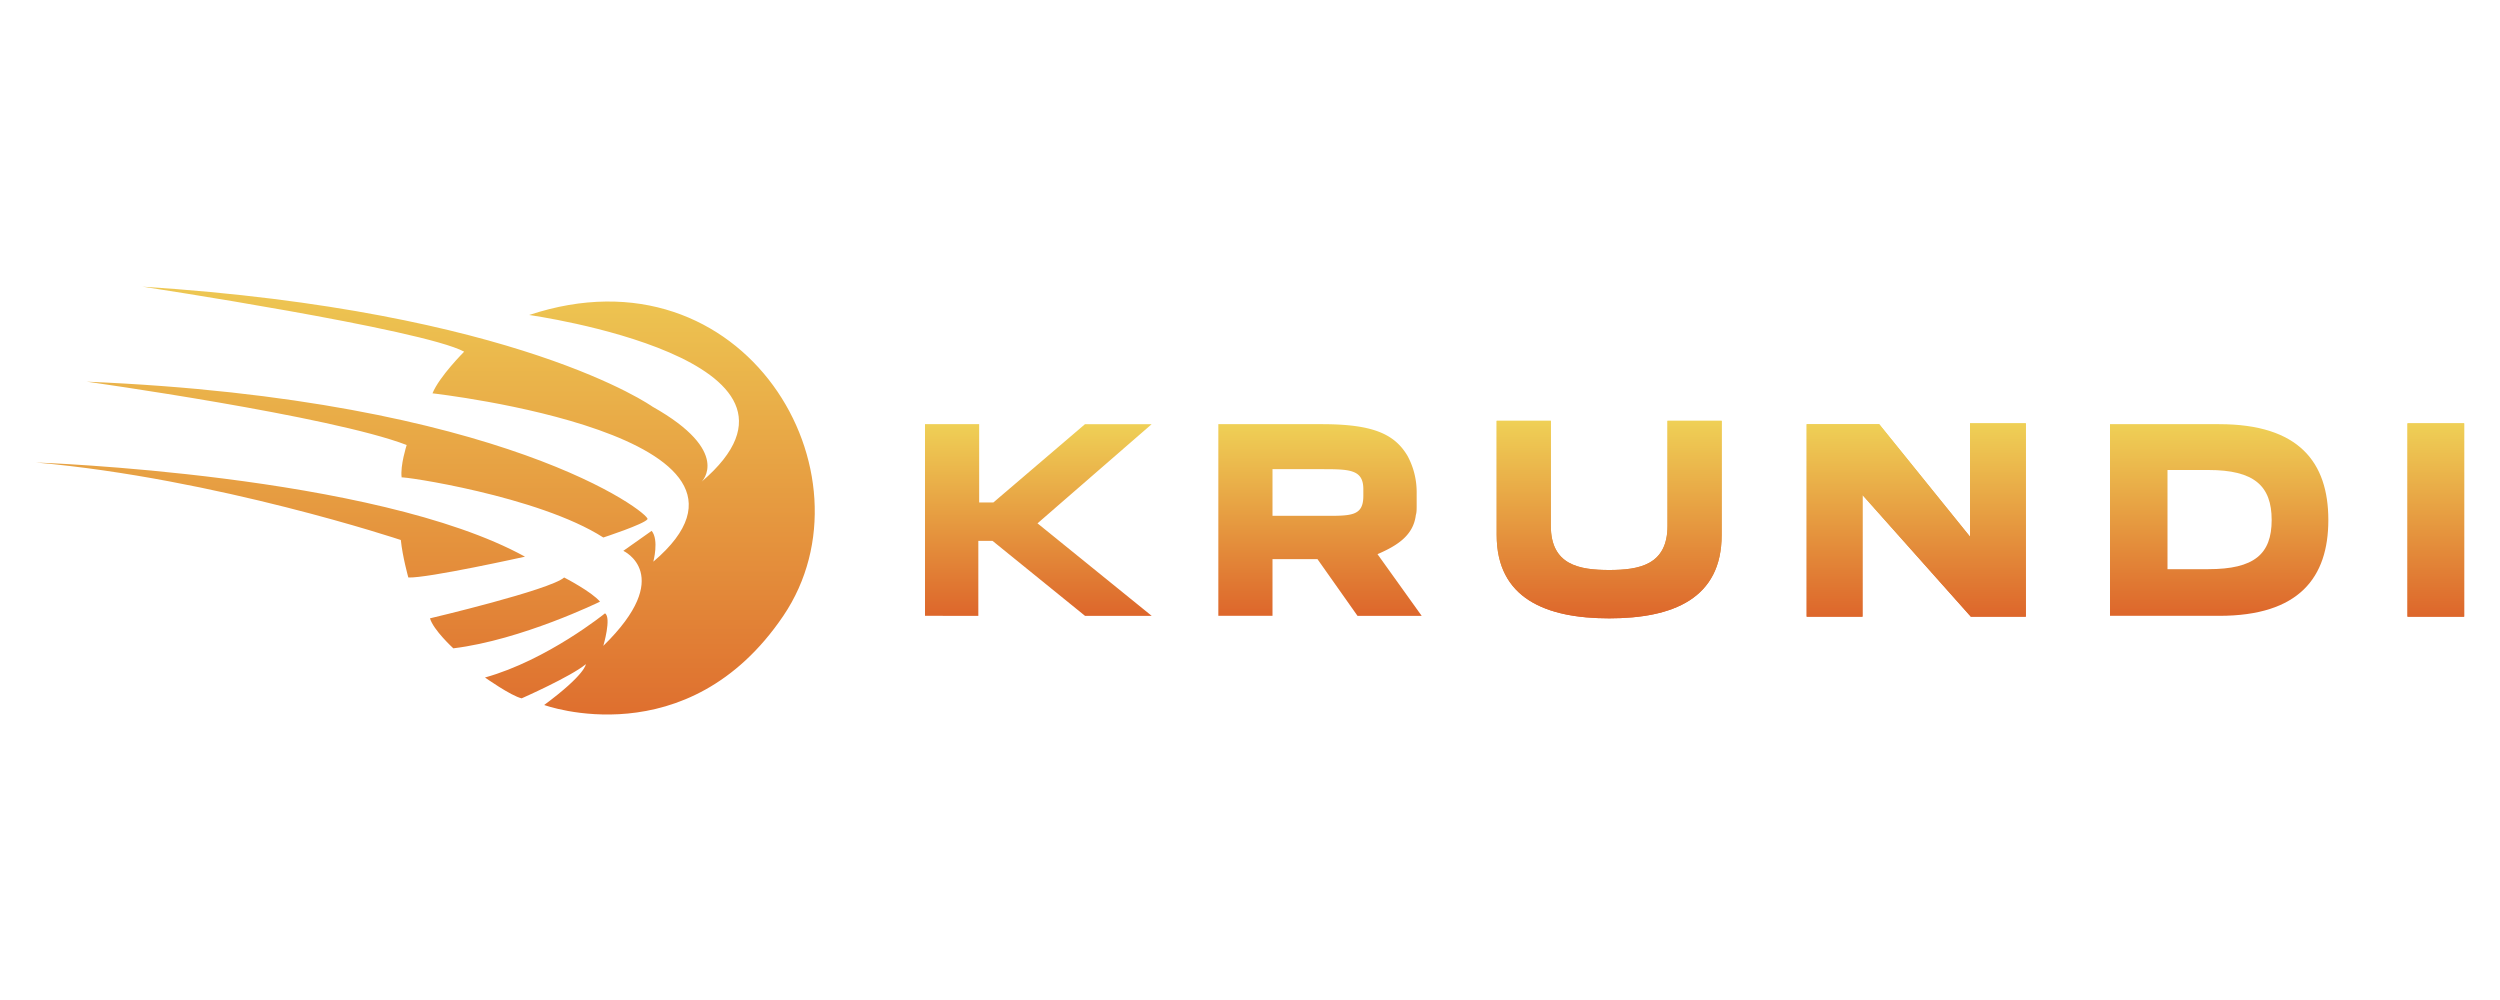 <svg xmlns="http://www.w3.org/2000/svg" width="300" height="120" xmlns:v="https://www.betzillion.com"><defs><linearGradient y2="1.001" x2=".5" y1="-.002" x1=".5" id="A"><stop stop-color="#efd056" offset="0"/><stop stop-color="#efd056" offset="0"/><stop stop-color="#dd662b" offset="1"/></linearGradient><linearGradient y2="1" x2=".5" y1="0" x1=".5" id="B"><stop stop-color="#efd056" offset="0"/><stop stop-color="#efd056" offset="0"/><stop stop-color="#dd662b" offset="1"/></linearGradient><path id="C" d="M200.1 50.5h6.5v13.7c0 7.6-5.8 10-13.5 10h0c-7.6 0-13.5-2.4-13.5-10V50.5h6.5v12.6c0 4.7 3.4 5.3 7 5.3h0c3.6 0 7-.6 7-5.3V50.5z"/></defs><path fill="url(#A)" d="M130.2 50.9h8l-13.7 11.9 13.7 11.1h-8l-11.1-9h-1.7v9H111v-23h6.5v9.4h1.7l11-9.4z"/><path fill="url(#B)" d="M152.7 56.4v5.5h5.9c3.5 0 5 .1 5-2.4v-.8c0-2.4-1.7-2.4-5.1-2.4h-5.8v.1h0zm10.2 17.5l-4.8-6.8h-5.4v6.8h-6.5v-23h12.4c6 0 8.7 1.1 10.3 3.8A9.16 9.16 0 0 1 170 59v1.7c0 .4 0 .8-.1 1.1-.3 2.5-2.3 3.7-4.6 4.7l5.3 7.4h-7.7z"/><use href="#C" fill="url(#B)"/><use href="#C" fill="url(#B)"/><path fill="url(#B)" d="M260.1 68.3h4.9c5.5 0 7.6-1.8 7.6-5.9h0c0-4.1-2.1-6-7.6-6h-4.9v11.9zm6.2-17.4c9.6 0 13.1 4.6 13.1 11.5h0c0 6.9-3.5 11.5-13.1 11.5h-13.1v-23h13.1z"/><path fill="url(#B)" d="M288.9 74V50.8h6.8V74h-6.8z"/><path fill="url(#B)" d="M288.9 50.8h6.8V74h-6.8z"/><path fill="url(#B)" d="M4.3 55.5c21.6 1.9 43.8 9.3 43.8 9.3.2 2 .9 4.5.9 4.5 2.3.1 14-2.5 14-2.5C45 56.9 4.3 55.5 4.3 55.5zm63.4 13.8c-1.7 1.5-16.1 4.9-16.1 4.9.4 1.4 2.8 3.6 2.8 3.6 8.2-1 17.6-5.6 17.6-5.6-1-1.2-4.3-2.9-4.3-2.9zm4.7-4.8s4.9-1.6 5.3-2.2-17.1-14.4-67.3-16.5c0 0 29.3 4.1 38.4 7.6 0 0-.8 2.5-.6 3.9-.1-.2 16.4 2.2 24.2 7.2zM94 73.9c-11.5 17-28.7 10.7-28.7 10.7 5-3.7 5-4.9 5-4.9-1.8 1.5-7.7 4.1-7.7 4.1-1.3-.3-4.4-2.5-4.4-2.5 7.5-2.1 14.4-7.7 14.4-7.7.8.5-.2 3.9-.2 3.9 8.7-8.5 2.4-11.4 2.4-11.4l3.4-2.4c.9 1.1.2 3.7.2 3.7 17.9-15.2-26.5-20.2-26.5-20.2.8-2 3.8-5 3.8-5-5-2.7-38.6-7.8-38.6-7.8 45.1 2.9 61.2 14.4 61.2 14.4 9.6 5.4 5.9 9 5.9 9 17.2-14.7-20.7-20-20.7-20 25.9-8.6 42 19.1 30.5 36.1z"/><path fill="url(#B)" d="M236.4 50.8h6.7V74h-6.6l-13-14.6V74h-6.7V50.9h8.7l10.9 13.5V50.8h0z"/><path fill="url(#B)" d="M236.4 50.8h6.7V74h-6.6l-13-14.6V74h-6.7V50.9h8.7l10.9 13.5z"/></svg>